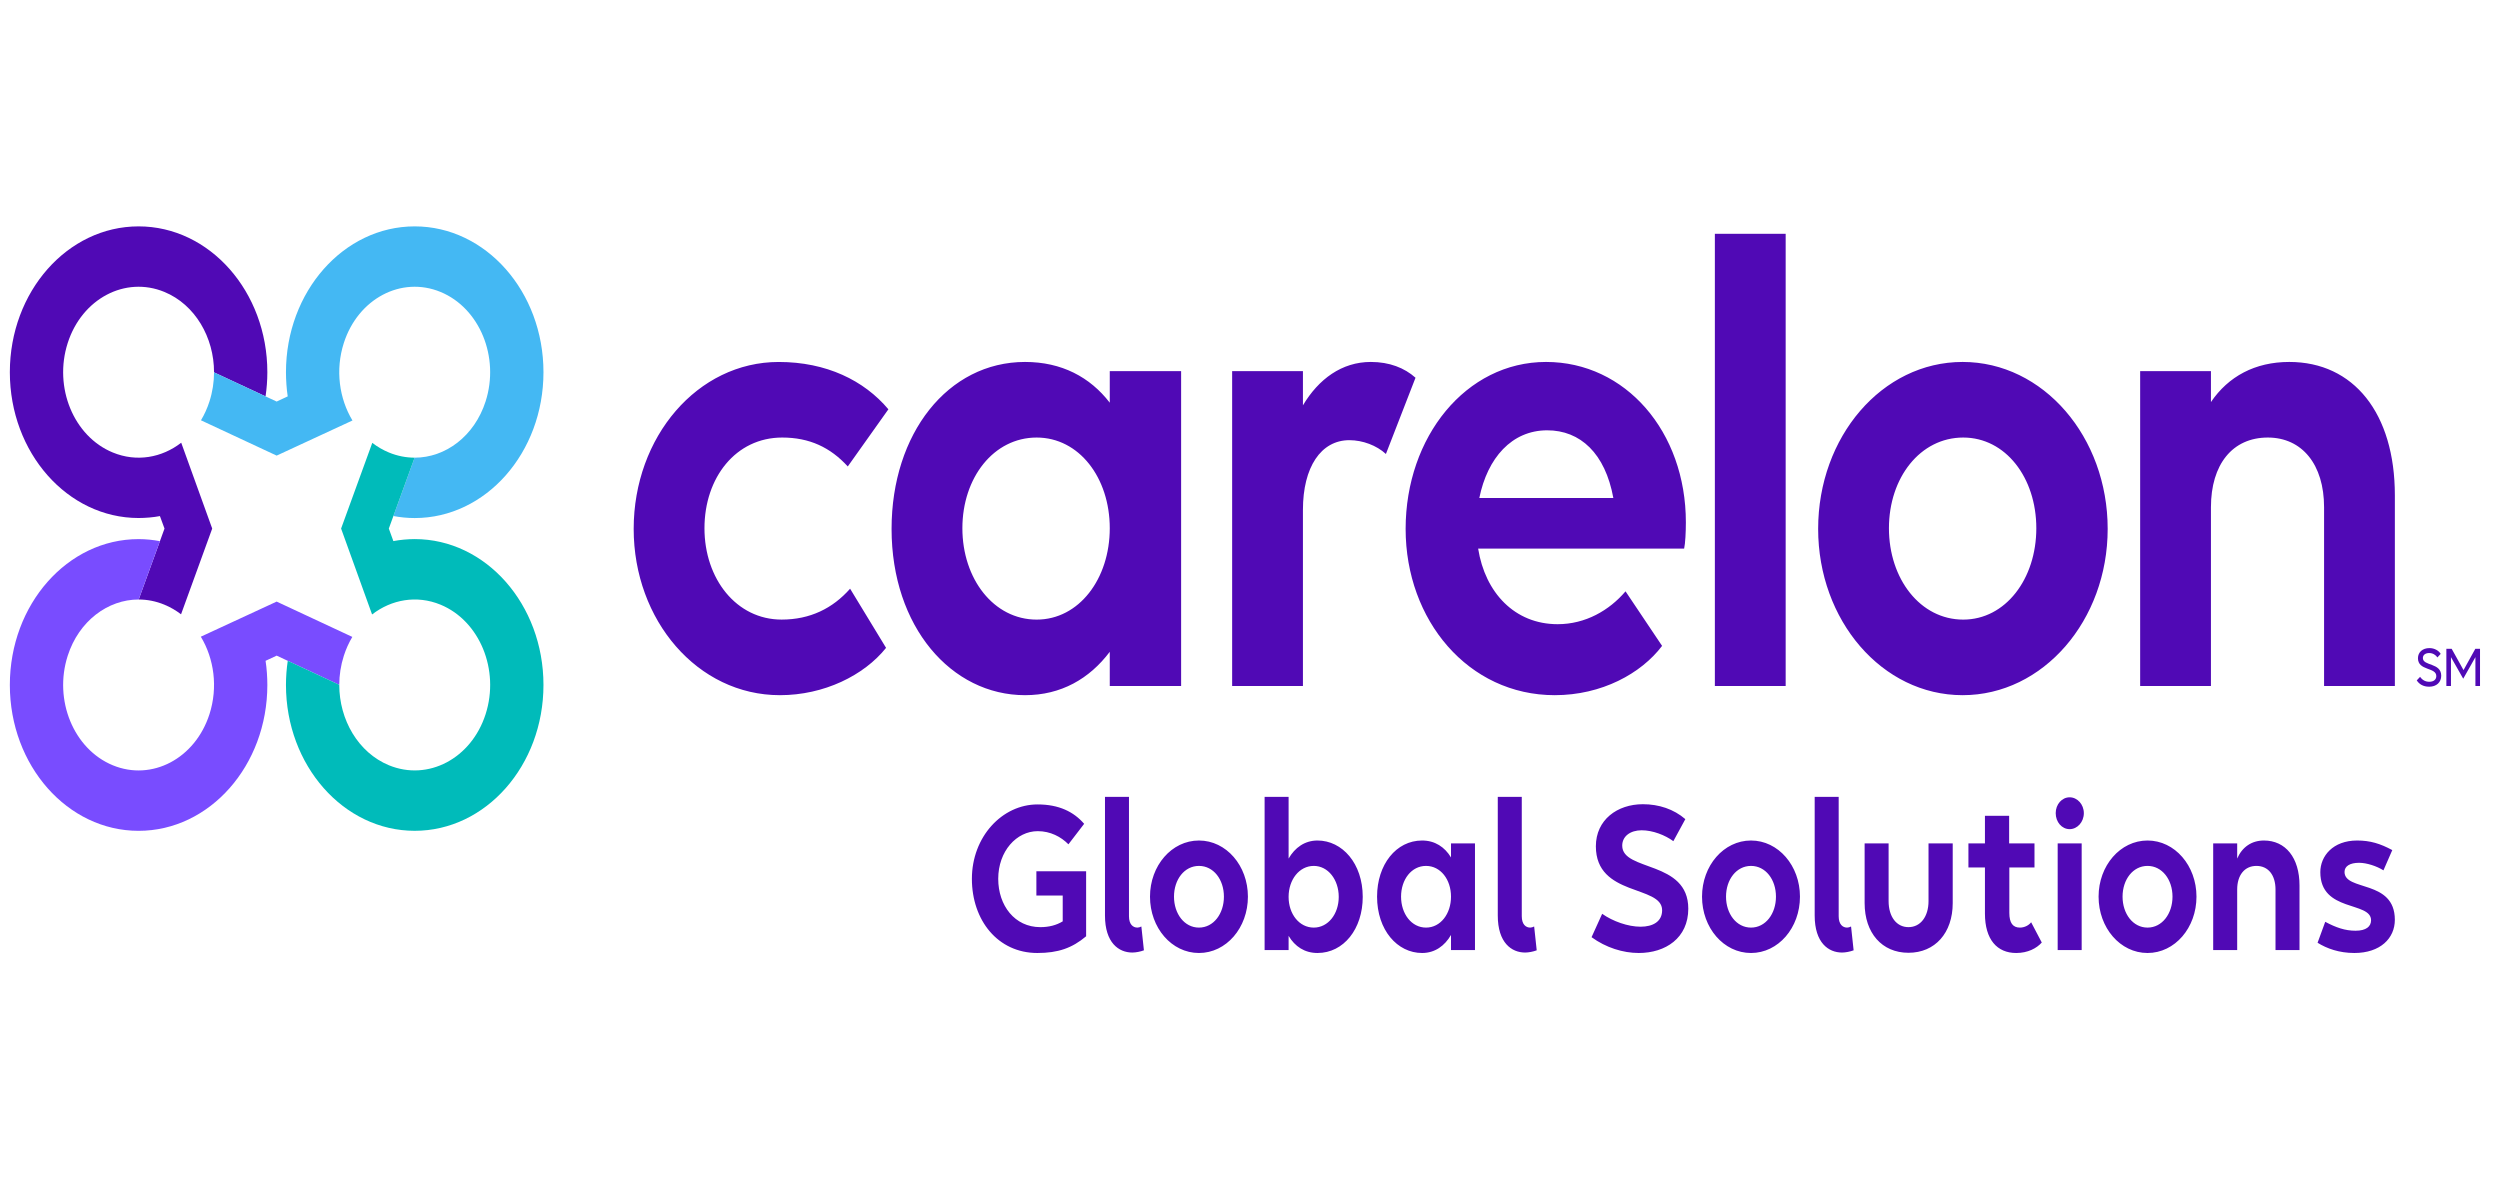 <svg width="127" height="60" viewBox="0 0 127 60" fill="none" xmlns="http://www.w3.org/2000/svg">
<g clip-path="url(#clip0_528_629)">
<path d="M123.82 33.398C123.745 33.278 123.586 33.174 123.406 33.174C123.206 33.174 123.082 33.274 123.082 33.428C123.082 33.844 124.014 33.655 124.014 34.327C124.014 34.66 123.774 34.885 123.401 34.885C123.089 34.885 122.887 34.746 122.771 34.563L122.941 34.383C123.053 34.548 123.214 34.634 123.404 34.634C123.633 34.634 123.764 34.522 123.764 34.345C123.764 33.885 122.832 34.088 122.832 33.437C122.832 33.133 123.068 32.923 123.414 32.923C123.675 32.923 123.886 33.053 123.987 33.216L123.82 33.398ZM125.132 34.478L125.751 33.383V34.849H125.985V32.959H125.746L125.147 34.041L124.545 32.959H124.275V34.849H124.509V33.383L125.132 34.478Z" fill="#5009B5"/>
<path d="M52.648 44.26H55.175V47.563C54.466 48.163 53.747 48.412 52.698 48.412C50.69 48.412 49.372 46.749 49.372 44.644C49.372 42.506 50.91 40.865 52.708 40.865C53.797 40.865 54.546 41.239 55.075 41.85L54.276 42.891C53.897 42.506 53.357 42.223 52.718 42.223C51.639 42.223 50.71 43.241 50.71 44.644C50.71 46.002 51.549 47.099 52.848 47.099C53.297 47.099 53.667 46.998 53.986 46.805V45.493H52.648V44.26ZM58.111 48.276C57.931 48.344 57.701 48.389 57.521 48.389C56.832 48.389 56.133 47.892 56.133 46.511V40.481H57.352V46.545C57.352 46.964 57.561 47.122 57.781 47.122C57.841 47.122 57.921 47.099 57.981 47.066L58.111 48.276ZM60.907 42.698C62.295 42.698 63.394 43.977 63.394 45.55C63.394 47.133 62.295 48.412 60.907 48.412C59.519 48.412 58.42 47.133 58.42 45.55C58.42 43.977 59.519 42.698 60.907 42.698ZM60.907 43.988C60.168 43.988 59.639 44.678 59.639 45.55C59.639 46.421 60.168 47.122 60.907 47.122C61.646 47.122 62.175 46.421 62.175 45.55C62.175 44.678 61.646 43.988 60.907 43.988ZM69.227 45.561C69.227 47.19 68.258 48.412 66.929 48.412C66.28 48.412 65.781 48.084 65.461 47.541V48.265H64.242V40.481H65.461V43.615C65.781 43.06 66.28 42.698 66.929 42.698C68.188 42.698 69.227 43.864 69.227 45.561ZM68.008 45.561C68.008 44.69 67.469 43.988 66.74 43.988C66 43.988 65.461 44.69 65.461 45.561C65.461 46.432 66 47.122 66.74 47.122C67.469 47.122 68.008 46.432 68.008 45.561ZM73.711 42.845H74.929V48.265H73.711V47.496C73.391 48.05 72.892 48.412 72.242 48.412C70.984 48.412 69.955 47.247 69.955 45.55C69.955 43.92 70.924 42.698 72.242 42.698C72.892 42.698 73.391 43.026 73.711 43.558V42.845ZM73.711 45.55C73.711 44.678 73.181 43.988 72.442 43.988C71.703 43.988 71.174 44.678 71.174 45.55C71.174 46.421 71.703 47.122 72.442 47.122C73.181 47.122 73.711 46.421 73.711 45.55ZM78.065 48.276C77.885 48.344 77.655 48.389 77.476 48.389C76.787 48.389 76.087 47.892 76.087 46.511V40.481H77.306V46.545C77.306 46.964 77.516 47.122 77.735 47.122C77.795 47.122 77.875 47.099 77.935 47.066L78.065 48.276ZM81.39 46.421C81.93 46.805 82.709 47.077 83.338 47.077C83.967 47.077 84.436 46.817 84.436 46.24C84.436 44.95 81.07 45.561 81.07 42.992C81.07 41.646 82.159 40.854 83.458 40.854C84.267 40.854 85.026 41.103 85.615 41.612L85.006 42.732C84.596 42.427 83.957 42.178 83.398 42.178C82.819 42.178 82.409 42.483 82.409 42.959C82.409 44.282 85.765 43.694 85.765 46.161C85.765 47.654 84.606 48.412 83.248 48.412C82.449 48.412 81.58 48.14 80.851 47.609L81.39 46.421ZM88.951 42.698C90.339 42.698 91.438 43.977 91.438 45.55C91.438 47.133 90.339 48.412 88.951 48.412C87.562 48.412 86.463 47.133 86.463 45.55C86.463 43.977 87.562 42.698 88.951 42.698ZM88.951 43.988C88.212 43.988 87.682 44.678 87.682 45.55C87.682 46.421 88.212 47.122 88.951 47.122C89.69 47.122 90.219 46.421 90.219 45.55C90.219 44.678 89.69 43.988 88.951 43.988ZM94.164 48.276C93.984 48.344 93.754 48.389 93.575 48.389C92.885 48.389 92.186 47.892 92.186 46.511V40.481H93.405V46.545C93.405 46.964 93.615 47.122 93.834 47.122C93.894 47.122 93.974 47.099 94.034 47.066L94.164 48.276ZM95.941 45.776C95.941 46.568 96.341 47.099 96.95 47.099C97.559 47.099 97.969 46.568 97.969 45.776V42.845H99.198V45.878C99.198 47.394 98.299 48.401 96.95 48.401C95.602 48.401 94.723 47.394 94.723 45.878V42.845H95.941V45.776ZM99.996 42.845H100.835V41.442H102.064V42.845H103.352V44.067H102.074V46.375C102.074 46.885 102.253 47.122 102.612 47.122C102.843 47.122 103.062 47.009 103.182 46.851L103.722 47.88C103.462 48.174 103.012 48.412 102.423 48.412C101.455 48.412 100.835 47.733 100.835 46.409V44.067H99.996V42.845ZM104.43 41.307C104.43 40.865 104.74 40.503 105.139 40.503C105.529 40.503 105.859 40.865 105.859 41.307C105.859 41.759 105.529 42.121 105.139 42.121C104.74 42.121 104.43 41.759 104.43 41.307ZM104.53 48.265V42.845H105.749V45.206V48.265L104.53 48.265ZM109.095 42.698C110.483 42.698 111.581 43.977 111.581 45.55C111.581 47.133 110.483 48.412 109.095 48.412C107.706 48.412 106.608 47.133 106.608 45.55C106.608 43.977 107.706 42.698 109.095 42.698ZM109.095 43.988C108.355 43.988 107.826 44.678 107.826 45.55C107.826 46.421 108.355 47.122 109.095 47.122C109.833 47.122 110.363 46.421 110.363 45.55C110.363 44.678 109.833 43.988 109.095 43.988ZM116.815 44.984V48.265H115.596V45.188C115.596 44.452 115.226 43.988 114.627 43.988C114.028 43.988 113.649 44.452 113.649 45.188V48.265H112.43V42.845H113.649V43.615C113.898 43.038 114.377 42.698 115.007 42.698C116.105 42.698 116.815 43.569 116.815 44.984ZM117.733 47.892L118.122 46.828C118.672 47.122 119.131 47.281 119.661 47.281C120.2 47.281 120.45 47.066 120.45 46.749C120.45 45.776 117.872 46.353 117.872 44.305C117.872 43.49 118.512 42.698 119.741 42.698C120.41 42.698 120.919 42.857 121.528 43.185L121.079 44.214C120.74 43.999 120.23 43.83 119.841 43.83C119.381 43.83 119.102 43.999 119.102 44.294C119.102 45.289 121.658 44.667 121.658 46.726C121.658 47.665 120.919 48.412 119.601 48.412C118.832 48.412 118.203 48.186 117.733 47.892Z" fill="#5009B5"/>
<path d="M39.736 22.227C37.378 22.227 35.787 24.264 35.787 26.835C35.787 29.405 37.408 31.475 39.707 31.475C41.151 31.475 42.3 30.908 43.185 29.906L45.012 32.911C43.892 34.313 41.858 35.315 39.618 35.315C35.433 35.315 32.191 31.509 32.191 26.868C32.191 22.194 35.433 18.388 39.559 18.388C41.976 18.388 43.892 19.323 45.13 20.792L43.067 23.696C42.183 22.728 41.121 22.227 39.736 22.227ZM56.376 33.112C55.344 34.481 53.9 35.315 52.072 35.315C48.329 35.315 45.292 31.843 45.292 26.868C45.292 22.027 48.152 18.387 52.072 18.387C53.929 18.387 55.373 19.155 56.376 20.457V18.855H60.001V34.848H56.376V33.112ZM56.376 26.835C56.376 24.264 54.813 22.227 52.662 22.227C50.48 22.227 48.889 24.264 48.889 26.835C48.889 29.406 50.48 31.476 52.662 31.476C54.813 31.476 56.376 29.406 56.376 26.835ZM66.189 34.848H62.593V18.855H66.189V20.591C66.985 19.256 68.164 18.387 69.638 18.387C70.581 18.387 71.348 18.688 71.908 19.189L70.404 23.062C69.933 22.628 69.225 22.361 68.548 22.361C67.103 22.361 66.189 23.73 66.189 25.9V34.848ZM71.406 26.868C71.406 22.194 74.471 18.387 78.539 18.387C82.577 18.387 85.642 21.927 85.642 26.534C85.642 27.035 85.613 27.603 85.554 27.87H75.09C75.444 30.107 76.947 31.709 79.128 31.709C80.543 31.709 81.752 31.008 82.577 30.04L84.434 32.811C83.373 34.214 81.368 35.315 78.981 35.315C74.589 35.315 71.406 31.509 71.406 26.868ZM75.149 25.299H81.958C81.545 23.028 80.278 21.86 78.598 21.86C76.8 21.86 75.562 23.262 75.149 25.299ZM87.115 11.877H90.712V34.848H87.115V23.997V11.877ZM92.362 26.868C92.362 22.194 95.604 18.387 99.701 18.387C103.798 18.387 107.07 22.194 107.07 26.868C107.07 31.509 103.798 35.315 99.701 35.315C95.604 35.315 92.362 31.509 92.362 26.868ZM103.445 26.835C103.445 24.264 101.882 22.227 99.731 22.227C97.549 22.227 95.958 24.264 95.958 26.835C95.958 29.406 97.549 31.476 99.731 31.476C101.882 31.476 103.445 29.406 103.445 26.835ZM112.316 34.848H108.72V18.855H112.316V20.424C113.2 19.122 114.556 18.387 116.295 18.387C119.566 18.387 121.659 20.992 121.659 25.165V34.848H118.063V25.766C118.063 23.596 116.943 22.227 115.205 22.227C113.406 22.227 112.316 23.596 112.316 25.766V34.848Z" fill="#5009B5"/>
<path d="M7.04 11.5C3.428 11.5 0.5 14.817 0.5 18.909C0.5 23 3.428 26.315 7.04 26.315C7.383 26.315 7.797 26.281 8.124 26.217L8.357 26.851L7.046 30.455C7.48 30.455 7.92 30.54 8.351 30.718C8.657 30.844 8.939 31.009 9.197 31.207L10.78 26.851L9.206 22.49C8.221 23.253 6.937 23.485 5.73 22.987C3.741 22.168 2.716 19.677 3.44 17.424C4.163 15.171 6.362 14.01 8.351 14.83C9.909 15.472 10.876 17.14 10.873 18.916L13.49 20.136C13.549 19.737 13.581 19.327 13.581 18.909C13.581 14.817 10.652 11.5 7.04 11.5Z" fill="#5009B5"/>
<path d="M21.067 11.5C17.455 11.5 14.527 14.817 14.527 18.909C14.527 19.297 14.559 19.766 14.616 20.136L14.054 20.399L10.873 18.916C10.872 19.406 10.798 19.905 10.641 20.393C10.53 20.739 10.384 21.059 10.209 21.351L14.054 23.145L17.905 21.361C17.232 20.246 17.027 18.791 17.466 17.424C18.19 15.171 20.389 14.01 22.378 14.83C24.366 15.65 25.392 18.14 24.668 20.393C24.101 22.158 22.628 23.253 21.061 23.25L19.983 26.214C20.335 26.281 20.698 26.317 21.067 26.317C24.679 26.317 27.608 23 27.608 18.909C27.608 14.817 24.679 11.5 21.067 11.5Z" fill="#44B8F3"/>
<path d="M14.054 30.561L10.202 32.344C10.876 33.46 11.08 34.915 10.641 36.282C9.917 38.534 7.718 39.696 5.73 38.876C3.741 38.056 2.716 35.565 3.44 33.312C4.007 31.548 5.479 30.453 7.046 30.455L8.124 27.491C7.771 27.425 7.41 27.387 7.04 27.387C3.428 27.387 0.5 30.705 0.5 34.797C0.5 38.889 3.428 42.206 7.04 42.206C10.652 42.206 13.581 38.889 13.581 34.797C13.581 34.409 13.552 33.962 13.491 33.569L14.054 33.306L17.235 34.79C17.235 34.299 17.31 33.8 17.467 33.312C17.578 32.967 17.724 32.646 17.898 32.355L14.054 30.561Z" fill="#794CFF"/>
<path d="M21.068 27.386C20.725 27.386 20.315 27.423 19.983 27.488L19.752 26.851L21.062 23.25C20.628 23.249 20.188 23.165 19.757 22.987C19.452 22.861 19.169 22.695 18.912 22.497L17.328 26.851L18.902 31.215C19.887 30.452 21.172 30.22 22.378 30.717C24.367 31.537 25.392 34.028 24.669 36.281C23.945 38.533 21.746 39.694 19.757 38.875C18.199 38.232 17.233 36.565 17.235 34.789L14.618 33.568C14.559 33.968 14.527 34.377 14.527 34.796C14.527 38.888 17.456 42.205 21.068 42.205C24.68 42.205 27.608 38.888 27.608 34.796C27.608 30.704 24.68 27.386 21.068 27.386Z" fill="#00BBBA"/>
</g>
<defs>
<clipPath id="clip0_528_629">
<rect width="126" height="37" fill="white" transform="translate(0.5 11.5)"/>
</clipPath>
</defs>
</svg>
